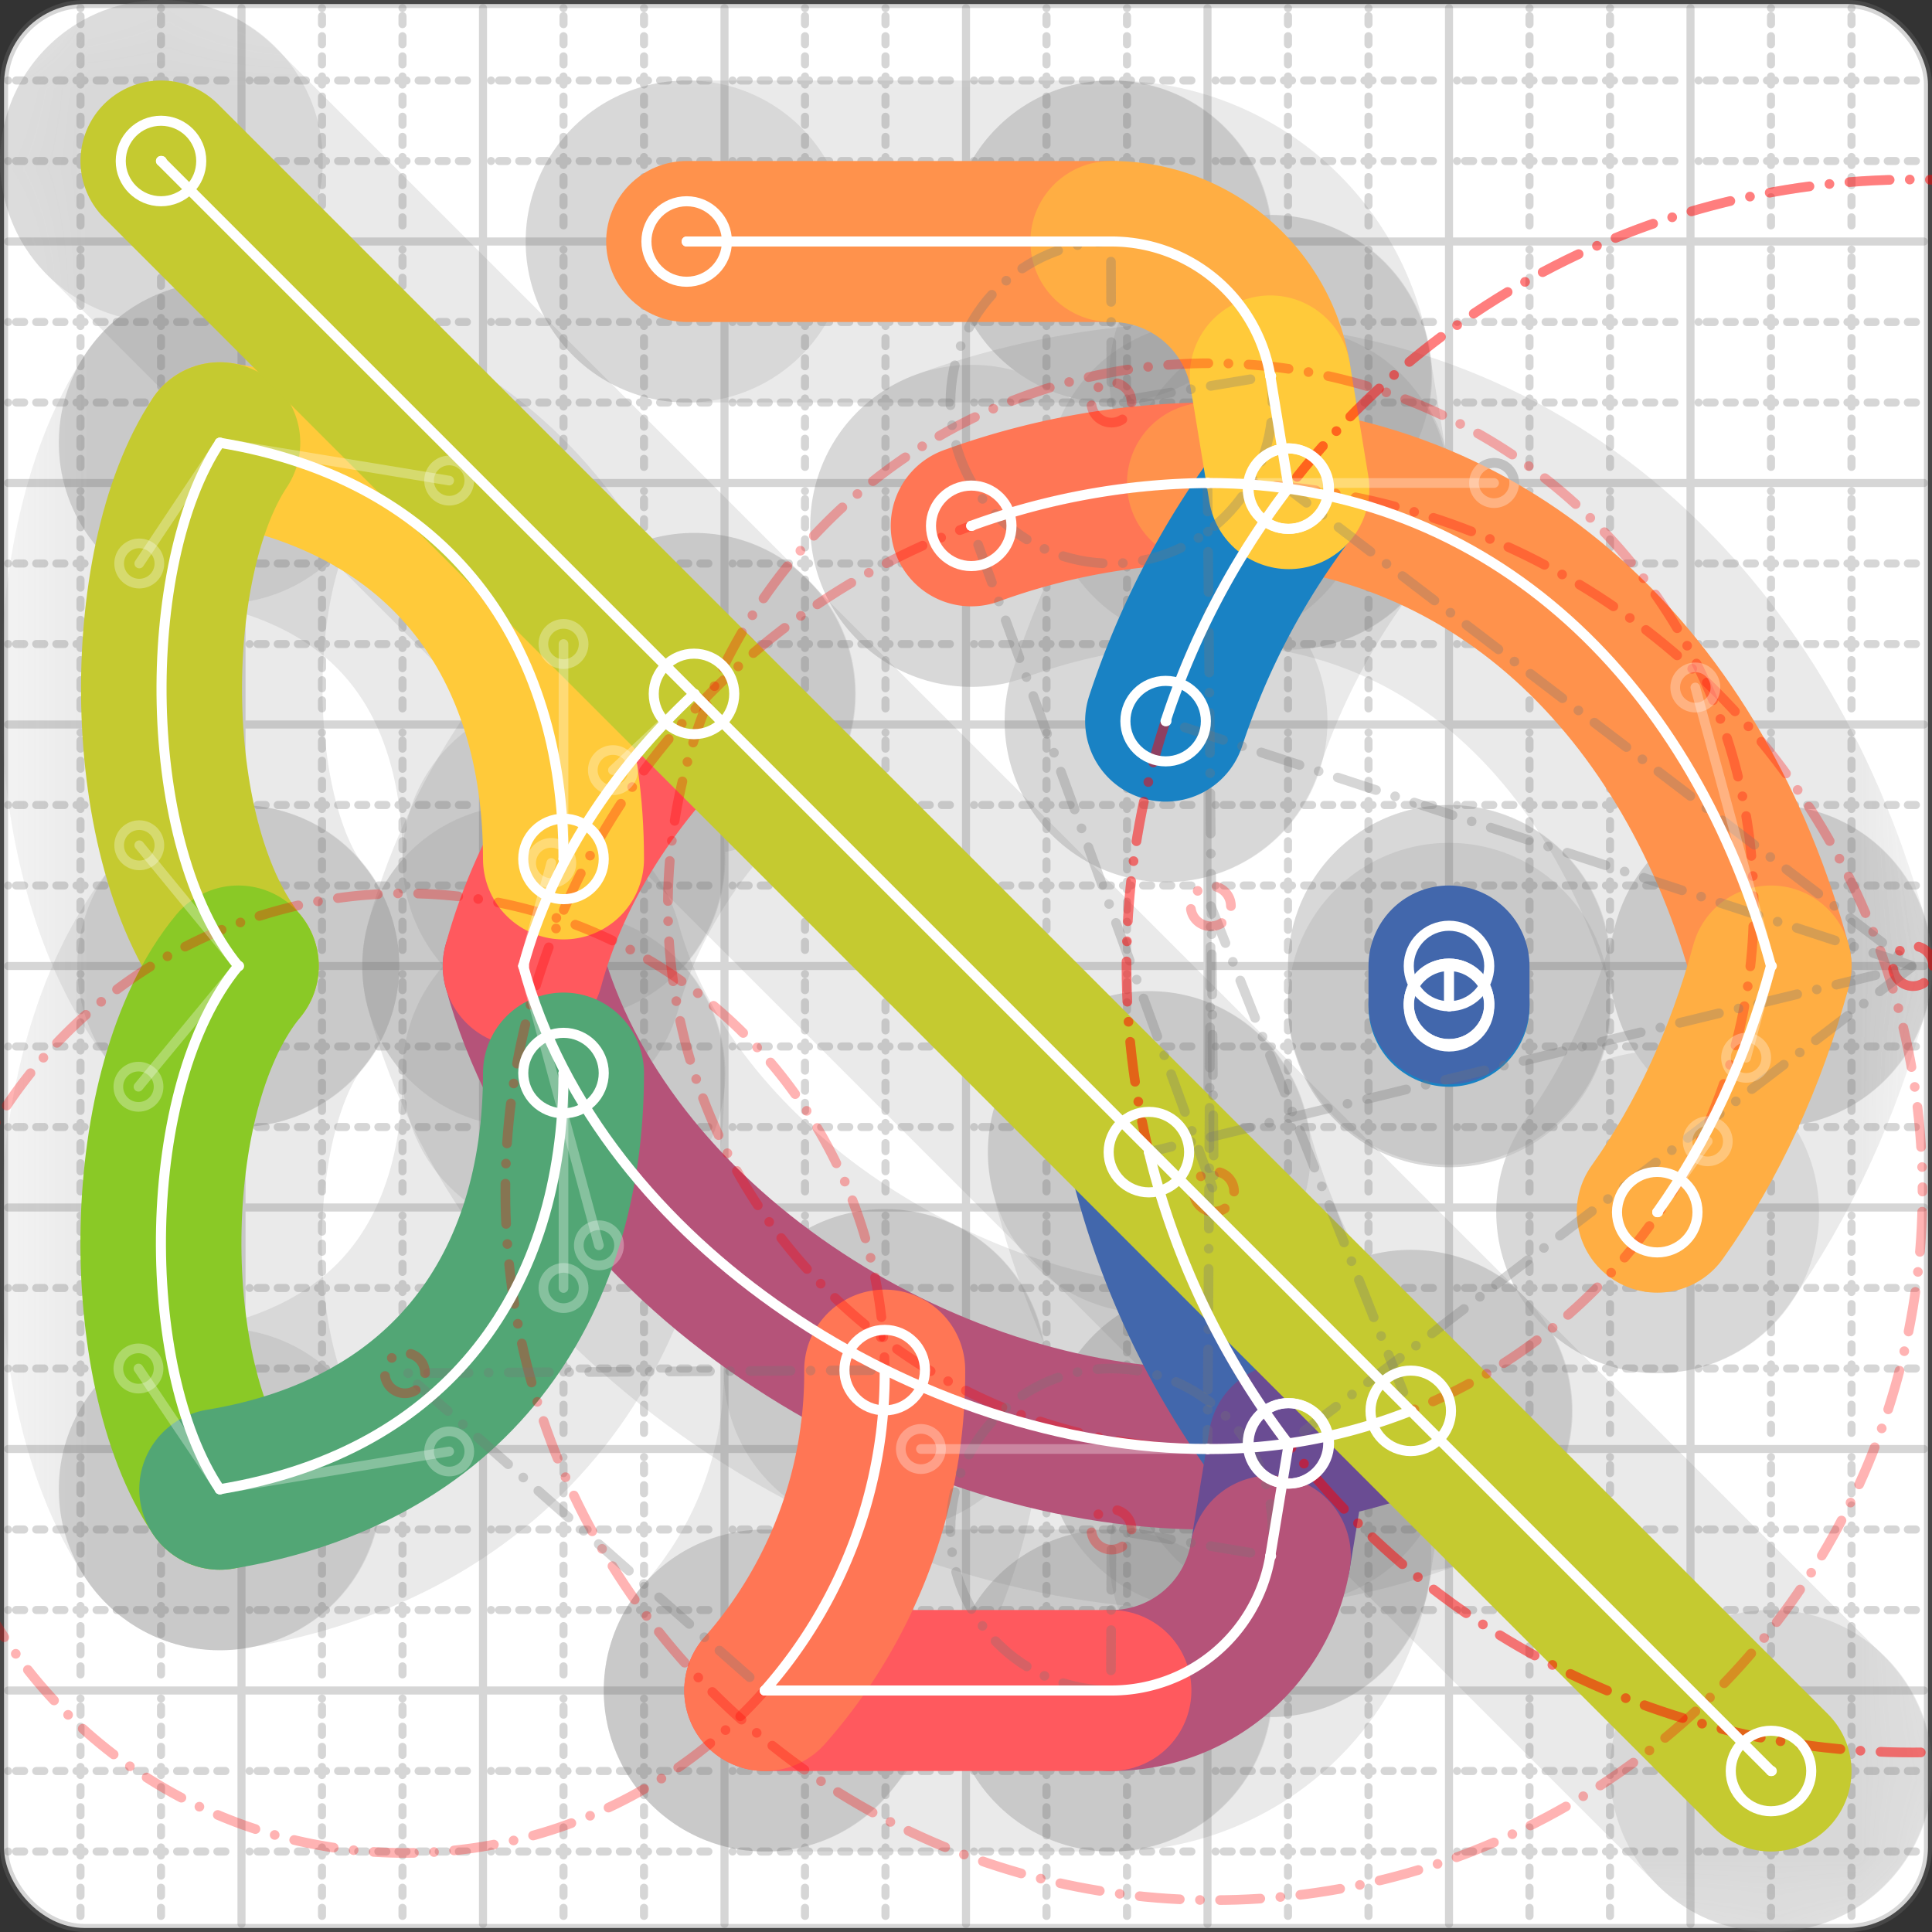 <svg xmlns="http://www.w3.org/2000/svg" width="24" height="24" viewBox="0 0 24 24" fill="none" stroke="currentColor" stroke-width="2" stroke-linecap="round" stroke-linejoin="round"><rect x="0" y="0" width="24" height="24" fill="#333333" stroke="none"/><style>
  @media screen and (prefers-color-scheme: light) {
    .svg-preview-grid-rect { fill: none }
  }
  @media screen and (prefers-color-scheme: dark) {
    .svg-preview-grid-rect { fill: none }
    .svg
    .svg-preview-grid-group,
    .svg-preview-radii-group,
    .svg-preview-shadow-mask-group,
    .svg-preview-shadow-group {
      stroke: #fff;
    }
  }
</style><g class="svg-preview-grid-group" stroke-linecap="butt" stroke-width="0.1" stroke="#777" stroke-opacity="0.3"><rect class="svg-preview-grid-rect" width="23.9" height="23.9" x="0.05" y="0.05" rx="1" fill="#fff"></rect><path stroke-dasharray="0 0.1 0.1 0.15 0.1 0.15 0.1 0.15 0.1 0.15 0.1 0.15 0.1 0.15 0.1 0.15 0.1 0.15 0.1 0.15 0.1 0.15 0.1 0.15 0 0.15" stroke-width="0.1" d="M0.1 1h23.8M1 0.1v23.8M0.1 2h23.8M2 0.1v23.8M0.1 4h23.8M4 0.1v23.8M0.1 5h23.8M5 0.1v23.8M0.1 7h23.8M7 0.1v23.8M0.1 8h23.8M8 0.1v23.8M0.1 10h23.8M10 0.1v23.8M0.1 11h23.8M11 0.1v23.8M0.1 13h23.8M13 0.1v23.8M0.1 14h23.8M14 0.1v23.8M0.1 16h23.8M16 0.1v23.8M0.1 17h23.8M17 0.1v23.8M0.1 19h23.8M19 0.1v23.8M0.1 20h23.8M20 0.1v23.8M0.1 22h23.8M22 0.1v23.8M0.1 23h23.8M23 0.1v23.8"></path><path d="M0.1 3h23.8M3 0.1v23.8M0.1 6h23.8M6 0.1v23.8M0.1 9h23.8M9 0.1v23.8M0.1 12h23.8M12 0.1v23.8M0.1 15h23.8M15 0.1v23.8M0.1 18h23.8M18 0.1v23.8M0.1 21h23.8M21 0.1v23.8"></path></g><g class="svg-preview-shadow-mask-group" stroke-width="4" stroke="#777" stroke-opacity="0.15"><mask id="svg-preview-shadow-mask-0" maskUnits="userSpaceOnUse" stroke-opacity="1" stroke-width="4" stroke="#000"><rect x="0" y="0" width="24" height="24" fill="#fff" stroke="none" rx="1"></rect><path d="M18 12.47h.01M18 12.5h.01M18 12h.01M17.525 17.526h.01M15 18h.01M6.5 12h.01M8.621 8.62h.01M12.065 6.532h.01M15 6h.01M22 12h.01M20.587 15.058h.01"></path></mask><mask id="svg-preview-shadow-mask-1" maskUnits="userSpaceOnUse" stroke-opacity="1" stroke-width="4" stroke="#000"><rect x="0" y="0" width="24" height="24" fill="#fff" stroke="none" rx="1"></rect><path d="M7 10.67h.01M2.73 5.5h.01M2.96 12h.01M2.73 18.5h.01M7 13.33h.01M14.48 8.958h.01M16 6.07h.01M16 17.93h.01M14.272 14.312h.01"></path></mask><mask id="svg-preview-shadow-mask-2" maskUnits="userSpaceOnUse" stroke-opacity="1" stroke-width="4" stroke="#000"><rect x="0" y="0" width="24" height="24" fill="#fff" stroke="none" rx="1"></rect><path d="M16.01 17.93h.01M15.78 19.33h.01M13.8 21h.01M9.5 21h.01M10.99 17.02h.01M8.53 3h.01M13.8 3h.01M15.78 4.67h.01M16.01 6.07h.01M2 2h.01M22 22h.01"></path></mask></g><g class="svg-preview-shadow-group" stroke-width="4" stroke="#777" stroke-opacity="0.15"><path mask="url(#svg-preview-shadow-mask-0)" d="M 18 12.47 L 18 12.5"></path><path mask="url(#svg-preview-shadow-mask-0)" d="M 18 12 L 18 12.47"></path><path mask="url(#svg-preview-shadow-mask-0)" d="M 17.525 17.526 A6.744 6.744 0 0 1 15 18"></path><path mask="url(#svg-preview-shadow-mask-0)" d="M 15 18 C11.44 18 7.44 15.47 6.5 12"></path><path mask="url(#svg-preview-shadow-mask-0)" d="M 6.5 12 C6.848 10.72 7.614 9.567 8.621 8.62"></path><path mask="url(#svg-preview-shadow-mask-0)" d="M 12.065 6.532 A8.802 8.802 0 0 1 15 6"></path><path mask="url(#svg-preview-shadow-mask-0)" d="M 15 6 C18.56 6 21.06 8.54 22 12"></path><path mask="url(#svg-preview-shadow-mask-0)" d="M 22 12 C21.691 13.14 21.214 14.177 20.587 15.058"></path><path mask="url(#svg-preview-shadow-mask-1)" d="M 7 10.67 C7 8 5.58 5.97 2.73 5.5"></path><path mask="url(#svg-preview-shadow-mask-1)" d="M 2.73 5.5 C1.73 7 1.73 10.5 2.96 12"></path><path mask="url(#svg-preview-shadow-mask-1)" d="M 2.96 12 C1.72 13.5 1.72 17 2.73 18.5"></path><path mask="url(#svg-preview-shadow-mask-1)" d="M 2.73 18.5 C5.58 18.03 7 16 7 13.33"></path><path mask="url(#svg-preview-shadow-mask-1)" d="M 14.48 8.958 A9.77 9.77 0 0 1 16 6.07"></path><path mask="url(#svg-preview-shadow-mask-1)" d="M 16 17.93 A9.77 9.77 0 0 1 14.272 14.312"></path><path mask="url(#svg-preview-shadow-mask-2)" d="M 16.01 17.93 L 15.78 19.33"></path><path mask="url(#svg-preview-shadow-mask-2)" d="M 15.78 19.33 A2 2 0 0 1 13.8 21"></path><path mask="url(#svg-preview-shadow-mask-2)" d="M 13.8 21 L 9.5 21"></path><path mask="url(#svg-preview-shadow-mask-2)" d="M 9.5 21 A5.96 5.96 0 0 0 10.99 17.02"></path><path mask="url(#svg-preview-shadow-mask-2)" d="M 8.53 3 L 13.8 3"></path><path mask="url(#svg-preview-shadow-mask-2)" d="M 13.8 3 A2 2 0 0 1 15.78 4.67"></path><path mask="url(#svg-preview-shadow-mask-2)" d="M 15.78 4.67 L 16.01 6.07"></path><path mask="url(#svg-preview-shadow-mask-2)" d="M 2 2 L 22 22"></path><path d="M18 12.47h.01M18 12.5h.01M18 12h.01M17.525 17.526h.01M15 18h.01M6.5 12h.01M8.621 8.62h.01M12.065 6.532h.01M15 6h.01M22 12h.01M20.587 15.058h.01M7 10.67h.01M2.73 5.5h.01M2.96 12h.01M2.73 18.5h.01M7 13.33h.01M14.48 8.958h.01M16 6.07h.01M16 17.93h.01M14.272 14.312h.01M16.01 17.93h.01M15.78 19.33h.01M13.8 21h.01M9.5 21h.01M10.99 17.02h.01M8.53 3h.01M13.8 3h.01M15.78 4.67h.01M16.01 6.07h.01M2 2h.01M22 22h.01"></path></g><g class="svg-preview-handles-group" stroke-width="0.12" stroke="#777" stroke-opacity="0.6"><path d="M15 18 11.44 18"></path><circle cy="18" cx="11.44" r="0.25"></circle><path d="M6.5 12 7.44 15.47"></path><circle cy="15.47" cx="7.44" r="0.25"></circle><path d="M6.5 12 6.848 10.72"></path><circle cy="10.72" cx="6.848" r="0.25"></circle><path d="M8.621 8.62 7.614 9.567"></path><circle cy="9.567" cx="7.614" r="0.25"></circle><path d="M15 6 18.56 6"></path><circle cy="6" cx="18.56" r="0.25"></circle><path d="M22 12 21.06 8.54"></path><circle cy="8.54" cx="21.06" r="0.25"></circle><path d="M22 12 21.691 13.14"></path><circle cy="13.14" cx="21.691" r="0.25"></circle><path d="M20.587 15.058 21.214 14.177"></path><circle cy="14.177" cx="21.214" r="0.25"></circle><path d="M7 10.67 7 8"></path><circle cy="8" cx="7" r="0.25"></circle><path d="M2.73 5.5 5.58 5.97"></path><circle cy="5.97" cx="5.58" r="0.25"></circle><path d="M2.73 5.5 1.73 7"></path><circle cy="7" cx="1.73" r="0.25"></circle><path d="M2.96 12 1.73 10.5"></path><circle cy="10.5" cx="1.73" r="0.25"></circle><path d="M2.96 12 1.72 13.5"></path><circle cy="13.5" cx="1.72" r="0.25"></circle><path d="M2.73 18.5 1.72 17"></path><circle cy="17" cx="1.72" r="0.25"></circle><path d="M2.73 18.5 5.58 18.03"></path><circle cy="18.03" cx="5.58" r="0.25"></circle><path d="M7 13.33 7 16"></path><circle cy="16" cx="7" r="0.25"></circle></g><g class="svg-preview-colored-path-group"><path d="M 18 12.47 L 18 12.5" stroke="#1982c4"></path><path d="M 18 12 L 18 12.47" stroke="#4267AC"></path><path d="M 17.525 17.526 A6.744 6.744 0 0 1 15 18" stroke="#6a4c93"></path><path d="M 15 18 C11.44 18 7.44 15.47 6.5 12" stroke="#B55379"></path><path d="M 6.5 12 C6.848 10.72 7.614 9.567 8.621 8.62" stroke="#FF595E"></path><path d="M 12.065 6.532 A8.802 8.802 0 0 1 15 6" stroke="#FF7655"></path><path d="M 15 6 C18.56 6 21.06 8.54 22 12" stroke="#ff924c"></path><path d="M 22 12 C21.691 13.14 21.214 14.177 20.587 15.058" stroke="#FFAE43"></path><path d="M 7 10.67 C7 8 5.58 5.97 2.73 5.5" stroke="#ffca3a"></path><path d="M 2.73 5.5 C1.73 7 1.73 10.5 2.96 12" stroke="#C5CA30"></path><path d="M 2.96 12 C1.72 13.5 1.72 17 2.73 18.5" stroke="#8ac926"></path><path d="M 2.73 18.5 C5.58 18.03 7 16 7 13.33" stroke="#52A675"></path><path d="M 14.48 8.958 A9.77 9.77 0 0 1 16 6.07" stroke="#1982c4"></path><path d="M 16 17.93 A9.77 9.77 0 0 1 14.272 14.312" stroke="#4267AC"></path><path d="M 16.01 17.93 L 15.78 19.33" stroke="#6a4c93"></path><path d="M 15.78 19.33 A2 2 0 0 1 13.8 21" stroke="#B55379"></path><path d="M 13.8 21 L 9.5 21" stroke="#FF595E"></path><path d="M 9.5 21 A5.96 5.96 0 0 0 10.99 17.02" stroke="#FF7655"></path><path d="M 8.53 3 L 13.8 3" stroke="#ff924c"></path><path d="M 13.8 3 A2 2 0 0 1 15.78 4.67" stroke="#FFAE43"></path><path d="M 15.78 4.67 L 16.01 6.07" stroke="#ffca3a"></path><path d="M 2 2 L 22 22" stroke="#C5CA30"></path></g><g class="svg-preview-radii-group" stroke-width="0.12" stroke-dasharray="0 0.25 0.25" stroke="#777" stroke-opacity="0.3"><path d="M17.525 17.526 15.041 11.256 15 18"></path><circle cy="11.256" cx="15.041" r="0.25" stroke-dasharray="0" stroke="red"></circle><circle cy="11.256" cx="15.041" r="6.744" stroke="red"></circle><path d="M12.065 6.532 15.08 14.802 15 6"></path><circle cy="14.802" cx="15.08" r="0.25" stroke-dasharray="0" stroke="red"></circle><circle cy="14.802" cx="15.08" r="8.802" stroke="red"></circle><path d="M14.48 8.958 23.764 12 16 6.07"></path><circle cy="12" cx="23.764" r="0.25" stroke-dasharray="0" stroke="red"></circle><circle cy="12" cx="23.764" r="9.77" stroke="red"></circle><path d="M16 17.93 23.764 12 14.272 14.312"></path><circle cy="12" cx="23.764" r="0.25" stroke-dasharray="0" stroke="red"></circle><circle cy="12" cx="23.764" r="9.77" stroke="red"></circle><path d="M15.78 19.33 13.807 19 13.8 21"></path><circle cy="19" cx="13.807" r="0.25" stroke-dasharray="0" stroke="red"></circle><circle cy="19" cx="13.807" r="2"></circle><path d="M9.5 21 5.03 17.058 10.99 17.02"></path><circle cy="17.058" cx="5.03" r="0.25" stroke-dasharray="0" stroke="red"></circle><circle cy="17.058" cx="5.03" r="5.96" stroke="red"></circle><path d="M13.8 3 13.807 5 15.78 4.67"></path><circle cy="5" cx="13.807" r="0.25" stroke-dasharray="0" stroke="red"></circle><circle cy="5" cx="13.807" r="2"></circle></g><g class="svg-preview-control-path-marker-mask-group" stroke-width="1" stroke="#000"><mask id="svg-preview-control-path-marker-mask-0" maskUnits="userSpaceOnUse"><rect x="0" y="0" width="24" height="24" fill="#fff" stroke="none" rx="1"></rect><path d="M18 12.47h.01"></path><path d="M18 12.5h.01"></path></mask><mask id="svg-preview-control-path-marker-mask-1" maskUnits="userSpaceOnUse"><rect x="0" y="0" width="24" height="24" fill="#fff" stroke="none" rx="1"></rect><path d="M18 12h.01"></path><path d="M18 12.47h.01"></path></mask><mask id="svg-preview-control-path-marker-mask-2" maskUnits="userSpaceOnUse"><rect x="0" y="0" width="24" height="24" fill="#fff" stroke="none" rx="1"></rect><path d="M17.525 17.526h.01"></path><path d="M15 18h.01"></path></mask><mask id="svg-preview-control-path-marker-mask-3" maskUnits="userSpaceOnUse"><rect x="0" y="0" width="24" height="24" fill="#fff" stroke="none" rx="1"></rect><path d="M15 18h.01"></path><path d="M6.5 12h.01"></path></mask><mask id="svg-preview-control-path-marker-mask-4" maskUnits="userSpaceOnUse"><rect x="0" y="0" width="24" height="24" fill="#fff" stroke="none" rx="1"></rect><path d="M6.5 12h.01"></path><path d="M8.621 8.62h.01"></path></mask><mask id="svg-preview-control-path-marker-mask-5" maskUnits="userSpaceOnUse"><rect x="0" y="0" width="24" height="24" fill="#fff" stroke="none" rx="1"></rect><path d="M12.065 6.532h.01"></path><path d="M15 6h.01"></path></mask><mask id="svg-preview-control-path-marker-mask-6" maskUnits="userSpaceOnUse"><rect x="0" y="0" width="24" height="24" fill="#fff" stroke="none" rx="1"></rect><path d="M15 6h.01"></path><path d="M22 12h.01"></path></mask><mask id="svg-preview-control-path-marker-mask-7" maskUnits="userSpaceOnUse"><rect x="0" y="0" width="24" height="24" fill="#fff" stroke="none" rx="1"></rect><path d="M22 12h.01"></path><path d="M20.587 15.058h.01"></path></mask><mask id="svg-preview-control-path-marker-mask-8" maskUnits="userSpaceOnUse"><rect x="0" y="0" width="24" height="24" fill="#fff" stroke="none" rx="1"></rect><path d="M7 10.67h.01"></path><path d="M2.73 5.5h.01"></path></mask><mask id="svg-preview-control-path-marker-mask-9" maskUnits="userSpaceOnUse"><rect x="0" y="0" width="24" height="24" fill="#fff" stroke="none" rx="1"></rect><path d="M2.73 5.5h.01"></path><path d="M2.96 12h.01"></path></mask><mask id="svg-preview-control-path-marker-mask-10" maskUnits="userSpaceOnUse"><rect x="0" y="0" width="24" height="24" fill="#fff" stroke="none" rx="1"></rect><path d="M2.96 12h.01"></path><path d="M2.73 18.5h.01"></path></mask><mask id="svg-preview-control-path-marker-mask-11" maskUnits="userSpaceOnUse"><rect x="0" y="0" width="24" height="24" fill="#fff" stroke="none" rx="1"></rect><path d="M2.73 18.5h.01"></path><path d="M7 13.33h.01"></path></mask><mask id="svg-preview-control-path-marker-mask-12" maskUnits="userSpaceOnUse"><rect x="0" y="0" width="24" height="24" fill="#fff" stroke="none" rx="1"></rect><path d="M14.48 8.958h.01"></path><path d="M16 6.07h.01"></path></mask><mask id="svg-preview-control-path-marker-mask-13" maskUnits="userSpaceOnUse"><rect x="0" y="0" width="24" height="24" fill="#fff" stroke="none" rx="1"></rect><path d="M16 17.93h.01"></path><path d="M14.272 14.312h.01"></path></mask><mask id="svg-preview-control-path-marker-mask-14" maskUnits="userSpaceOnUse"><rect x="0" y="0" width="24" height="24" fill="#fff" stroke="none" rx="1"></rect><path d="M16.01 17.93h.01"></path><path d="M15.78 19.33h.01"></path></mask><mask id="svg-preview-control-path-marker-mask-15" maskUnits="userSpaceOnUse"><rect x="0" y="0" width="24" height="24" fill="#fff" stroke="none" rx="1"></rect><path d="M15.78 19.33h.01"></path><path d="M13.8 21h.01"></path></mask><mask id="svg-preview-control-path-marker-mask-16" maskUnits="userSpaceOnUse"><rect x="0" y="0" width="24" height="24" fill="#fff" stroke="none" rx="1"></rect><path d="M13.8 21h.01"></path><path d="M9.5 21h.01"></path></mask><mask id="svg-preview-control-path-marker-mask-17" maskUnits="userSpaceOnUse"><rect x="0" y="0" width="24" height="24" fill="#fff" stroke="none" rx="1"></rect><path d="M9.5 21h.01"></path><path d="M10.99 17.02h.01"></path></mask><mask id="svg-preview-control-path-marker-mask-18" maskUnits="userSpaceOnUse"><rect x="0" y="0" width="24" height="24" fill="#fff" stroke="none" rx="1"></rect><path d="M8.53 3h.01"></path><path d="M13.8 3h.01"></path></mask><mask id="svg-preview-control-path-marker-mask-19" maskUnits="userSpaceOnUse"><rect x="0" y="0" width="24" height="24" fill="#fff" stroke="none" rx="1"></rect><path d="M13.8 3h.01"></path><path d="M15.78 4.67h.01"></path></mask><mask id="svg-preview-control-path-marker-mask-20" maskUnits="userSpaceOnUse"><rect x="0" y="0" width="24" height="24" fill="#fff" stroke="none" rx="1"></rect><path d="M15.78 4.67h.01"></path><path d="M16.01 6.07h.01"></path></mask><mask id="svg-preview-control-path-marker-mask-21" maskUnits="userSpaceOnUse"><rect x="0" y="0" width="24" height="24" fill="#fff" stroke="none" rx="1"></rect><path d="M2 2h.01"></path><path d="M22 22h.01"></path></mask></g><g class="svg-preview-control-path-group" stroke="#fff" stroke-width="0.125"><path mask="url(#svg-preview-control-path-marker-mask-0)" d="M 18 12.47 L 18 12.5"></path><path mask="url(#svg-preview-control-path-marker-mask-1)" d="M 18 12 L 18 12.47"></path><path mask="url(#svg-preview-control-path-marker-mask-2)" d="M 17.525 17.526 A6.744 6.744 0 0 1 15 18"></path><path mask="url(#svg-preview-control-path-marker-mask-3)" d="M 15 18 C11.44 18 7.44 15.47 6.5 12"></path><path mask="url(#svg-preview-control-path-marker-mask-4)" d="M 6.5 12 C6.848 10.72 7.614 9.567 8.621 8.62"></path><path mask="url(#svg-preview-control-path-marker-mask-5)" d="M 12.065 6.532 A8.802 8.802 0 0 1 15 6"></path><path mask="url(#svg-preview-control-path-marker-mask-6)" d="M 15 6 C18.56 6 21.06 8.54 22 12"></path><path mask="url(#svg-preview-control-path-marker-mask-7)" d="M 22 12 C21.691 13.14 21.214 14.177 20.587 15.058"></path><path mask="url(#svg-preview-control-path-marker-mask-8)" d="M 7 10.67 C7 8 5.58 5.97 2.73 5.5"></path><path mask="url(#svg-preview-control-path-marker-mask-9)" d="M 2.73 5.5 C1.73 7 1.73 10.5 2.96 12"></path><path mask="url(#svg-preview-control-path-marker-mask-10)" d="M 2.96 12 C1.72 13.5 1.72 17 2.73 18.5"></path><path mask="url(#svg-preview-control-path-marker-mask-11)" d="M 2.73 18.5 C5.58 18.03 7 16 7 13.33"></path><path mask="url(#svg-preview-control-path-marker-mask-12)" d="M 14.48 8.958 A9.77 9.77 0 0 1 16 6.07"></path><path mask="url(#svg-preview-control-path-marker-mask-13)" d="M 16 17.93 A9.77 9.77 0 0 1 14.272 14.312"></path><path mask="url(#svg-preview-control-path-marker-mask-14)" d="M 16.01 17.93 L 15.78 19.33"></path><path mask="url(#svg-preview-control-path-marker-mask-15)" d="M 15.78 19.33 A2 2 0 0 1 13.8 21"></path><path mask="url(#svg-preview-control-path-marker-mask-16)" d="M 13.8 21 L 9.5 21"></path><path mask="url(#svg-preview-control-path-marker-mask-17)" d="M 9.5 21 A5.96 5.96 0 0 0 10.99 17.02"></path><path mask="url(#svg-preview-control-path-marker-mask-18)" d="M 8.53 3 L 13.8 3"></path><path mask="url(#svg-preview-control-path-marker-mask-19)" d="M 13.8 3 A2 2 0 0 1 15.78 4.67"></path><path mask="url(#svg-preview-control-path-marker-mask-20)" d="M 15.78 4.67 L 16.01 6.07"></path><path mask="url(#svg-preview-control-path-marker-mask-21)" d="M 2 2 L 22 22"></path></g><g class="svg-preview-control-path-marker-group" stroke="#fff" stroke-width="0.125"><path d="M18 12.47h.01M18 12.5h.01M18 12h.01M18 12.47h.01M17.525 17.526h.01M15 18h.01M15 18h.01M6.5 12h.01M6.5 12h.01M8.621 8.62h.01M12.065 6.532h.01M15 6h.01M15 6h.01M22 12h.01M22 12h.01M20.587 15.058h.01M7 10.67h.01M2.73 5.5h.01M2.73 5.5h.01M2.96 12h.01M2.96 12h.01M2.73 18.5h.01M2.73 18.5h.01M7 13.33h.01M14.48 8.958h.01M16 6.07h.01M16 17.93h.01M14.272 14.312h.01M16.01 17.93h.01M15.78 19.33h.01M15.78 19.33h.01M13.8 21h.01M13.8 21h.01M9.5 21h.01M9.5 21h.01M10.99 17.02h.01M8.53 3h.01M13.8 3h.01M13.8 3h.01M15.78 4.67h.01M15.78 4.67h.01M16.01 6.07h.01M2 2h.01M22 22h.01"></path><circle cx="18" cy="12.47" r="0.5"></circle><circle cx="18" cy="12.5" r="0.5"></circle><circle cx="18" cy="12" r="0.5"></circle><circle cx="18" cy="12.47" r="0.5"></circle><circle cx="17.525" cy="17.526" r="0.5"></circle><circle cx="8.621" cy="8.62" r="0.5"></circle><circle cx="12.065" cy="6.532" r="0.5"></circle><circle cx="20.587" cy="15.058" r="0.5"></circle><circle cx="7" cy="10.67" r="0.5"></circle><circle cx="7" cy="13.33" r="0.5"></circle><circle cx="14.48" cy="8.958" r="0.5"></circle><circle cx="16" cy="6.07" r="0.5"></circle><circle cx="16" cy="17.93" r="0.5"></circle><circle cx="14.272" cy="14.312" r="0.5"></circle><circle cx="16.01" cy="17.93" r="0.5"></circle><circle cx="10.99" cy="17.02" r="0.5"></circle><circle cx="8.53" cy="3" r="0.5"></circle><circle cx="16.01" cy="6.07" r="0.5"></circle><circle cx="2" cy="2" r="0.5"></circle><circle cx="22" cy="22" r="0.5"></circle></g><g class="svg-preview-handles-group" stroke-width="0.12" stroke="#FFF" stroke-opacity="0.3"><path d="M15 18 11.44 18"></path><circle cy="18" cx="11.44" r="0.25"></circle><path d="M6.5 12 7.44 15.47"></path><circle cy="15.47" cx="7.44" r="0.25"></circle><path d="M6.5 12 6.848 10.72"></path><circle cy="10.72" cx="6.848" r="0.25"></circle><path d="M8.621 8.62 7.614 9.567"></path><circle cy="9.567" cx="7.614" r="0.25"></circle><path d="M15 6 18.56 6"></path><circle cy="6" cx="18.56" r="0.25"></circle><path d="M22 12 21.06 8.54"></path><circle cy="8.54" cx="21.06" r="0.25"></circle><path d="M22 12 21.691 13.14"></path><circle cy="13.14" cx="21.691" r="0.25"></circle><path d="M20.587 15.058 21.214 14.177"></path><circle cy="14.177" cx="21.214" r="0.25"></circle><path d="M7 10.67 7 8"></path><circle cy="8" cx="7" r="0.25"></circle><path d="M2.73 5.5 5.58 5.97"></path><circle cy="5.97" cx="5.58" r="0.25"></circle><path d="M2.73 5.5 1.73 7"></path><circle cy="7" cx="1.73" r="0.25"></circle><path d="M2.96 12 1.73 10.5"></path><circle cy="10.5" cx="1.73" r="0.25"></circle><path d="M2.96 12 1.72 13.5"></path><circle cy="13.5" cx="1.72" r="0.25"></circle><path d="M2.73 18.5 1.72 17"></path><circle cy="17" cx="1.72" r="0.25"></circle><path d="M2.73 18.5 5.58 18.03"></path><circle cy="18.03" cx="5.58" r="0.25"></circle><path d="M7 13.33 7 16"></path><circle cy="16" cx="7" r="0.25"></circle></g></svg>